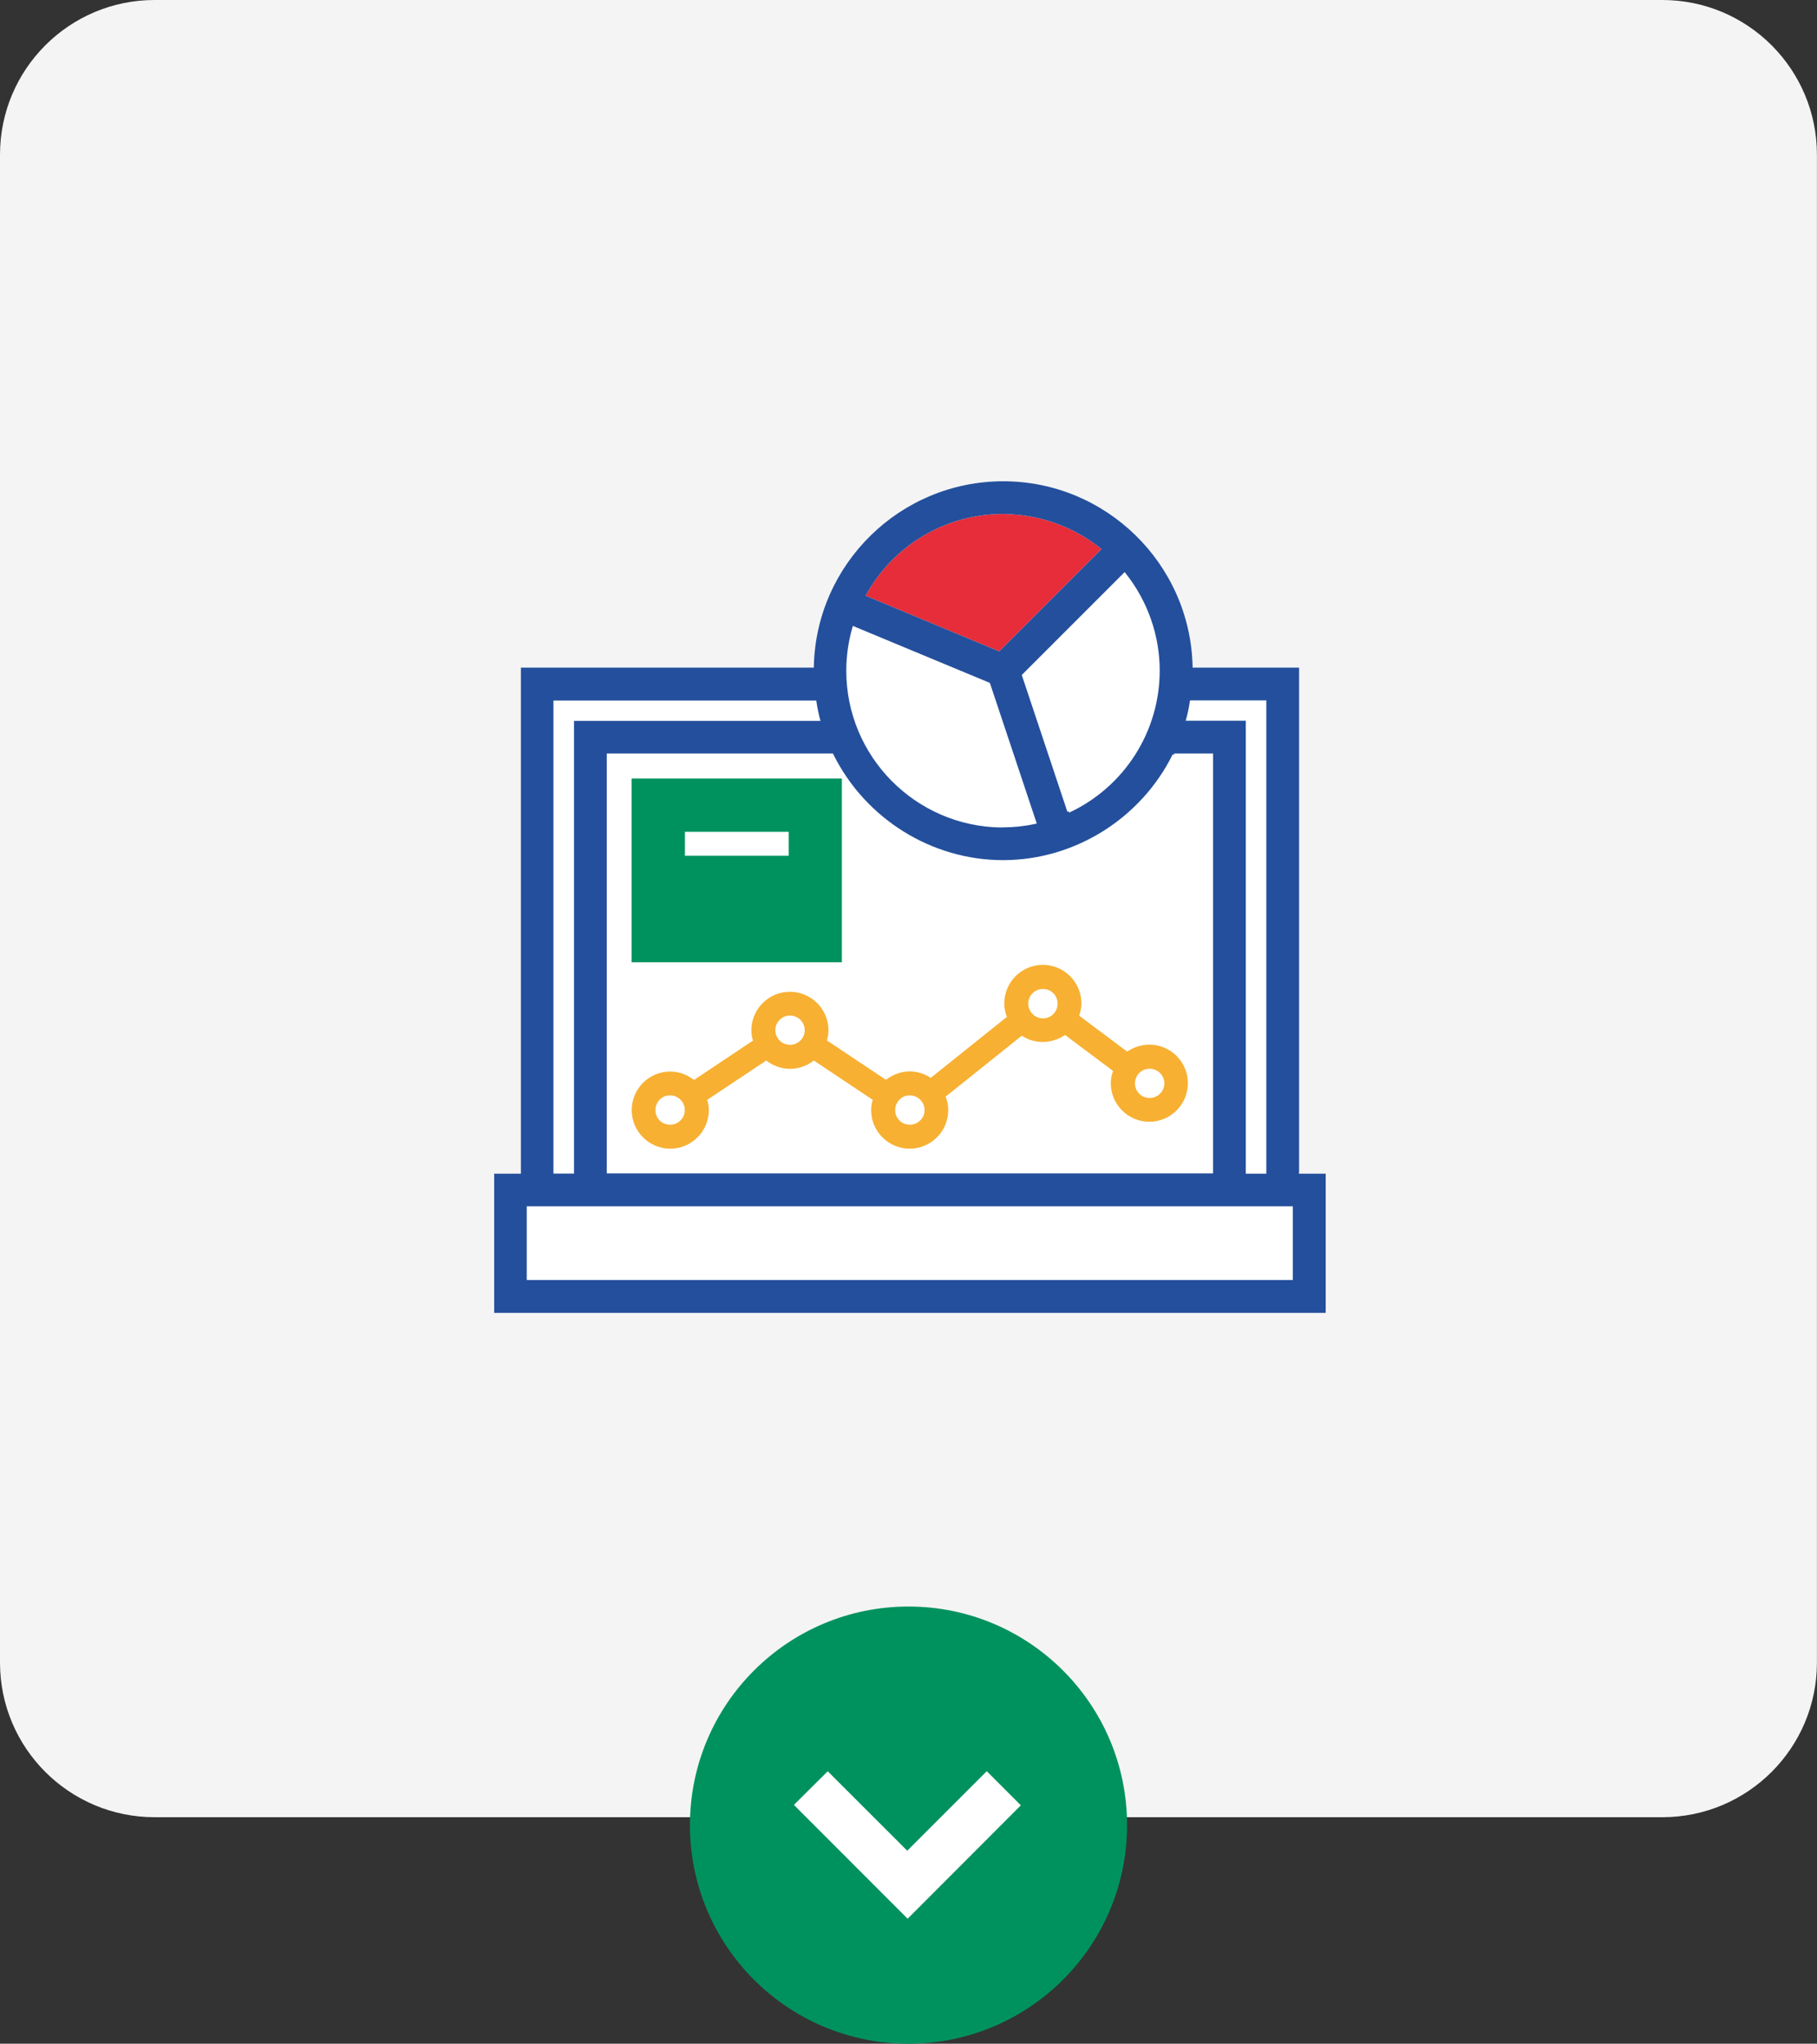 <svg xmlns="http://www.w3.org/2000/svg" id="uuid-16204aa9-e938-4883-9b57-8feac4593471" viewBox="0 0 273.34 307.41"><rect x="0" y="0" width="273.34" height="307.41" fill="#333333" stroke="none"/><defs><style>.uuid-ec3a3213-a54b-4c2e-b091-e31107d8e0d4{fill:#f4f4f4;}.uuid-26131562-b782-4a7b-be73-092d71aa2af6{fill:#fff;}.uuid-158ba01f-d43d-4b68-a326-424dfe27aa03{fill:#e62d39;}.uuid-61fc0e68-8250-4fcf-bbcf-1f7250d9dd62{fill:#f7b032;}.uuid-9d64b554-a598-48fa-b31c-d7e19a02f295{fill:#244f9c;}.uuid-d76933ae-479e-4c6b-8a55-a09622913886{fill:#00925e;}</style></defs><path class="uuid-ec3a3213-a54b-4c2e-b091-e31107d8e0d4" d="M250.08,273.34H23.26c-12.85,0-23.26-10.42-23.26-23.26V23.27C0,10.42,10.42,0,23.26,0h226.81c12.85,0,23.26,10.42,23.26,23.27v226.81c0,12.85-10.42,23.26-23.26,23.26"></path><path class="uuid-26131562-b782-4a7b-be73-092d71aa2af6" d="M195.41,176.32v.22h4.02v20.94h-125.09v-20.94h4.02v-76.12h44.07v-.2c.35-15.41,13.01-27.83,28.49-27.83s28.14,12.42,28.49,27.83v.2h16.02v75.9Z"></path><path class="uuid-26131562-b782-4a7b-be73-092d71aa2af6" d="M187.41,176.54h3.09v-71.19h-11.48l-.03.17c-.13.92-.32,1.8-.55,2.64l-.07.25h9.04v68.13Z"></path><path class="uuid-26131562-b782-4a7b-be73-092d71aa2af6" d="M83.26,105.34v71.19h3.09v-68.1h37.08l-.07-.25c-.22-.84-.4-1.71-.54-2.64l-.03-.17h-39.53v-.03Z"></path><rect class="uuid-d76933ae-479e-4c6b-8a55-a09622913886" x="96.33" y="118.99" width="28.5" height="23.53"></rect><path class="uuid-26131562-b782-4a7b-be73-092d71aa2af6" d="M150.58,124.45h.3c1.58,0,3.21-.17,4.84-.52l.24-.05-7.06-21.16-20.61-8.57-.07.24c-.6,2.12-.92,4.32-.92,6.5,0,12.89,10.4,23.4,23.28,23.58v-.02Z"></path><path class="uuid-26131562-b782-4a7b-be73-092d71aa2af6" d="M160.77,122.05l.08.18c8.3-3.88,13.61-12.18,13.61-21.36,0-5.31-1.81-10.47-5.13-14.64l-.13-.18-15.48,15.48,6.86,20.57.2-.05h-.02Z"></path><path class="uuid-158ba01f-d43d-4b68-a326-424dfe27aa03" d="M151.14,77.31h-.25c-8.55,0-16.39,4.62-20.55,12.08l-.12.22,20.1,8.37,15.4-15.4-.18-.13c-4.1-3.26-9.18-5.06-14.39-5.13v-.02Z"></path><path class="uuid-9d64b554-a598-48fa-b31c-d7e19a02f295" d="M195.41,176.32v.22h4.02v20.94h-125.09v-20.94h4.02v-76.12h44.07v-.2c.35-15.41,13.01-27.83,28.49-27.83s28.13,12.42,28.49,27.83v.2h16.02v75.9ZM194.48,181.45h-115.24v11.09h115.24v-11.09ZM187.41,176.54h3.09v-71.19h-11.48l-.03.17c-.13.92-.32,1.8-.55,2.64l-.07.25h9.04v68.13ZM83.26,105.34v71.19h3.09v-68.1h37.08l-.07-.25c-.22-.84-.4-1.71-.54-2.64l-.03-.17h-39.53v-.03ZM176.6,113.56l-.18-.1c-4.79,9.68-14.77,15.92-25.53,15.92s-20.72-6.23-25.53-15.92l-.05-.12h-34.03v63.16h91.21v-63.16h-5.87v.22h-.02ZM150.59,124.45h.3c1.58,0,3.21-.17,4.84-.52l.24-.05-7.06-21.16-20.61-8.57-.07.24c-.61,2.12-.92,4.32-.92,6.5,0,12.89,10.4,23.4,23.28,23.58v-.02ZM160.77,122.05l.08.18c8.3-3.88,13.61-12.19,13.61-21.36,0-5.31-1.82-10.47-5.13-14.64l-.14-.18-15.48,15.48,6.86,20.57.2-.05h-.02ZM151.14,77.31h-.25c-8.55,0-16.39,4.62-20.55,12.08l-.12.22,20.1,8.37,15.4-15.4-.18-.13c-4.1-3.26-9.18-5.06-14.39-5.13v-.02Z"></path><path class="uuid-61fc0e68-8250-4fcf-bbcf-1f7250d9dd62" d="M124.45,156.37l-.05.13,8.87,5.92.12-.08c.98-.72,2.17-1.18,3.46-1.18,1.13,0,2.17.34,3.04.89l.14.07,11.44-9.16-.05-.13c-.22-.6-.34-1.23-.34-1.9,0-3.19,2.6-5.8,5.8-5.8s5.8,2.61,5.8,5.8c0,.61-.12,1.16-.29,1.71l-.05.13,7.23,5.41.12-.08c.92-.6,2.03-.97,3.21-.97,3.19,0,5.8,2.6,5.8,5.8s-2.6,5.8-5.8,5.8-5.8-2.6-5.8-5.8c0-.61.12-1.16.3-1.71l.05-.13-7.23-5.41-.13.08c-.92.6-2.03.97-3.21.97s-2.17-.32-3.04-.87l-.13-.07-11.45,9.16.05.13c.22.61.34,1.23.34,1.9,0,3.19-2.6,5.8-5.8,5.8s-5.8-2.6-5.8-5.8c0-.49.07-.96.2-1.41l.05-.13-8.87-5.92-.12.09c-.98.72-2.17,1.16-3.46,1.16s-2.49-.44-3.46-1.16l-.12-.09-8.89,5.92.05.13c.12.45.2.92.2,1.41,0,3.19-2.6,5.8-5.8,5.8s-5.8-2.6-5.8-5.8,2.6-5.8,5.8-5.8c1.31,0,2.49.45,3.46,1.18l.12.08,8.87-5.92-.05-.13c-.12-.45-.2-.92-.2-1.41,0-3.19,2.6-5.8,5.8-5.8s5.8,2.6,5.8,5.8c0,.49-.08.96-.2,1.41v-.03l.02.02ZM136.92,164.76h-.05c-1.23,0-2.2.99-2.2,2.22s.99,2.2,2.2,2.2,2.22-.99,2.22-2.2-.97-2.17-2.17-2.22M100.75,169.18h.05c1.23,0,2.22-.99,2.22-2.2s-.99-2.22-2.22-2.22-2.2.99-2.2,2.22.96,2.17,2.15,2.2M172.99,160.76h-.05c-1.23,0-2.2.99-2.2,2.2s.99,2.2,2.2,2.2,2.22-.99,2.22-2.2-.98-2.17-2.15-2.2h-.02ZM118.79,157.16h.05c1.23,0,2.22-.99,2.22-2.2s-.99-2.2-2.22-2.2-2.2.99-2.2,2.2.96,2.17,2.15,2.2M156.95,148.76h-.05c-1.23,0-2.22.99-2.22,2.2s.99,2.22,2.22,2.22,2.2-.99,2.2-2.22-.96-2.17-2.15-2.2"></path><path class="uuid-d76933ae-479e-4c6b-8a55-a09622913886" d="M126.65,144.74h-31.63v-27.63h31.63v27.63ZM98.62,141.14h24.44v-20.44h-24.44v20.44Z"></path><rect class="uuid-26131562-b782-4a7b-be73-092d71aa2af6" x="103.04" y="125.12" width="15.61" height="3.6"></rect><path class="uuid-d76933ae-479e-4c6b-8a55-a09622913886" d="M136.67,307.41c-18.16,0-32.88-14.72-32.88-32.88s14.72-32.88,32.88-32.88,32.88,14.72,32.88,32.88-14.72,32.88-32.88,32.88"></path><path class="uuid-26131562-b782-4a7b-be73-092d71aa2af6" d="M119.43,271.49c1.62-1.62,3.34-3.32,5.09-5.06,3.94,3.94,7.94,7.94,11.96,11.95,4.02-4.02,8.02-8.02,11.96-11.96,1.75,1.75,3.46,3.46,5.13,5.13-5.67,5.68-11.38,11.39-17.03,17.06-5.7-5.7-11.42-11.42-17.11-17.12"></path></svg>